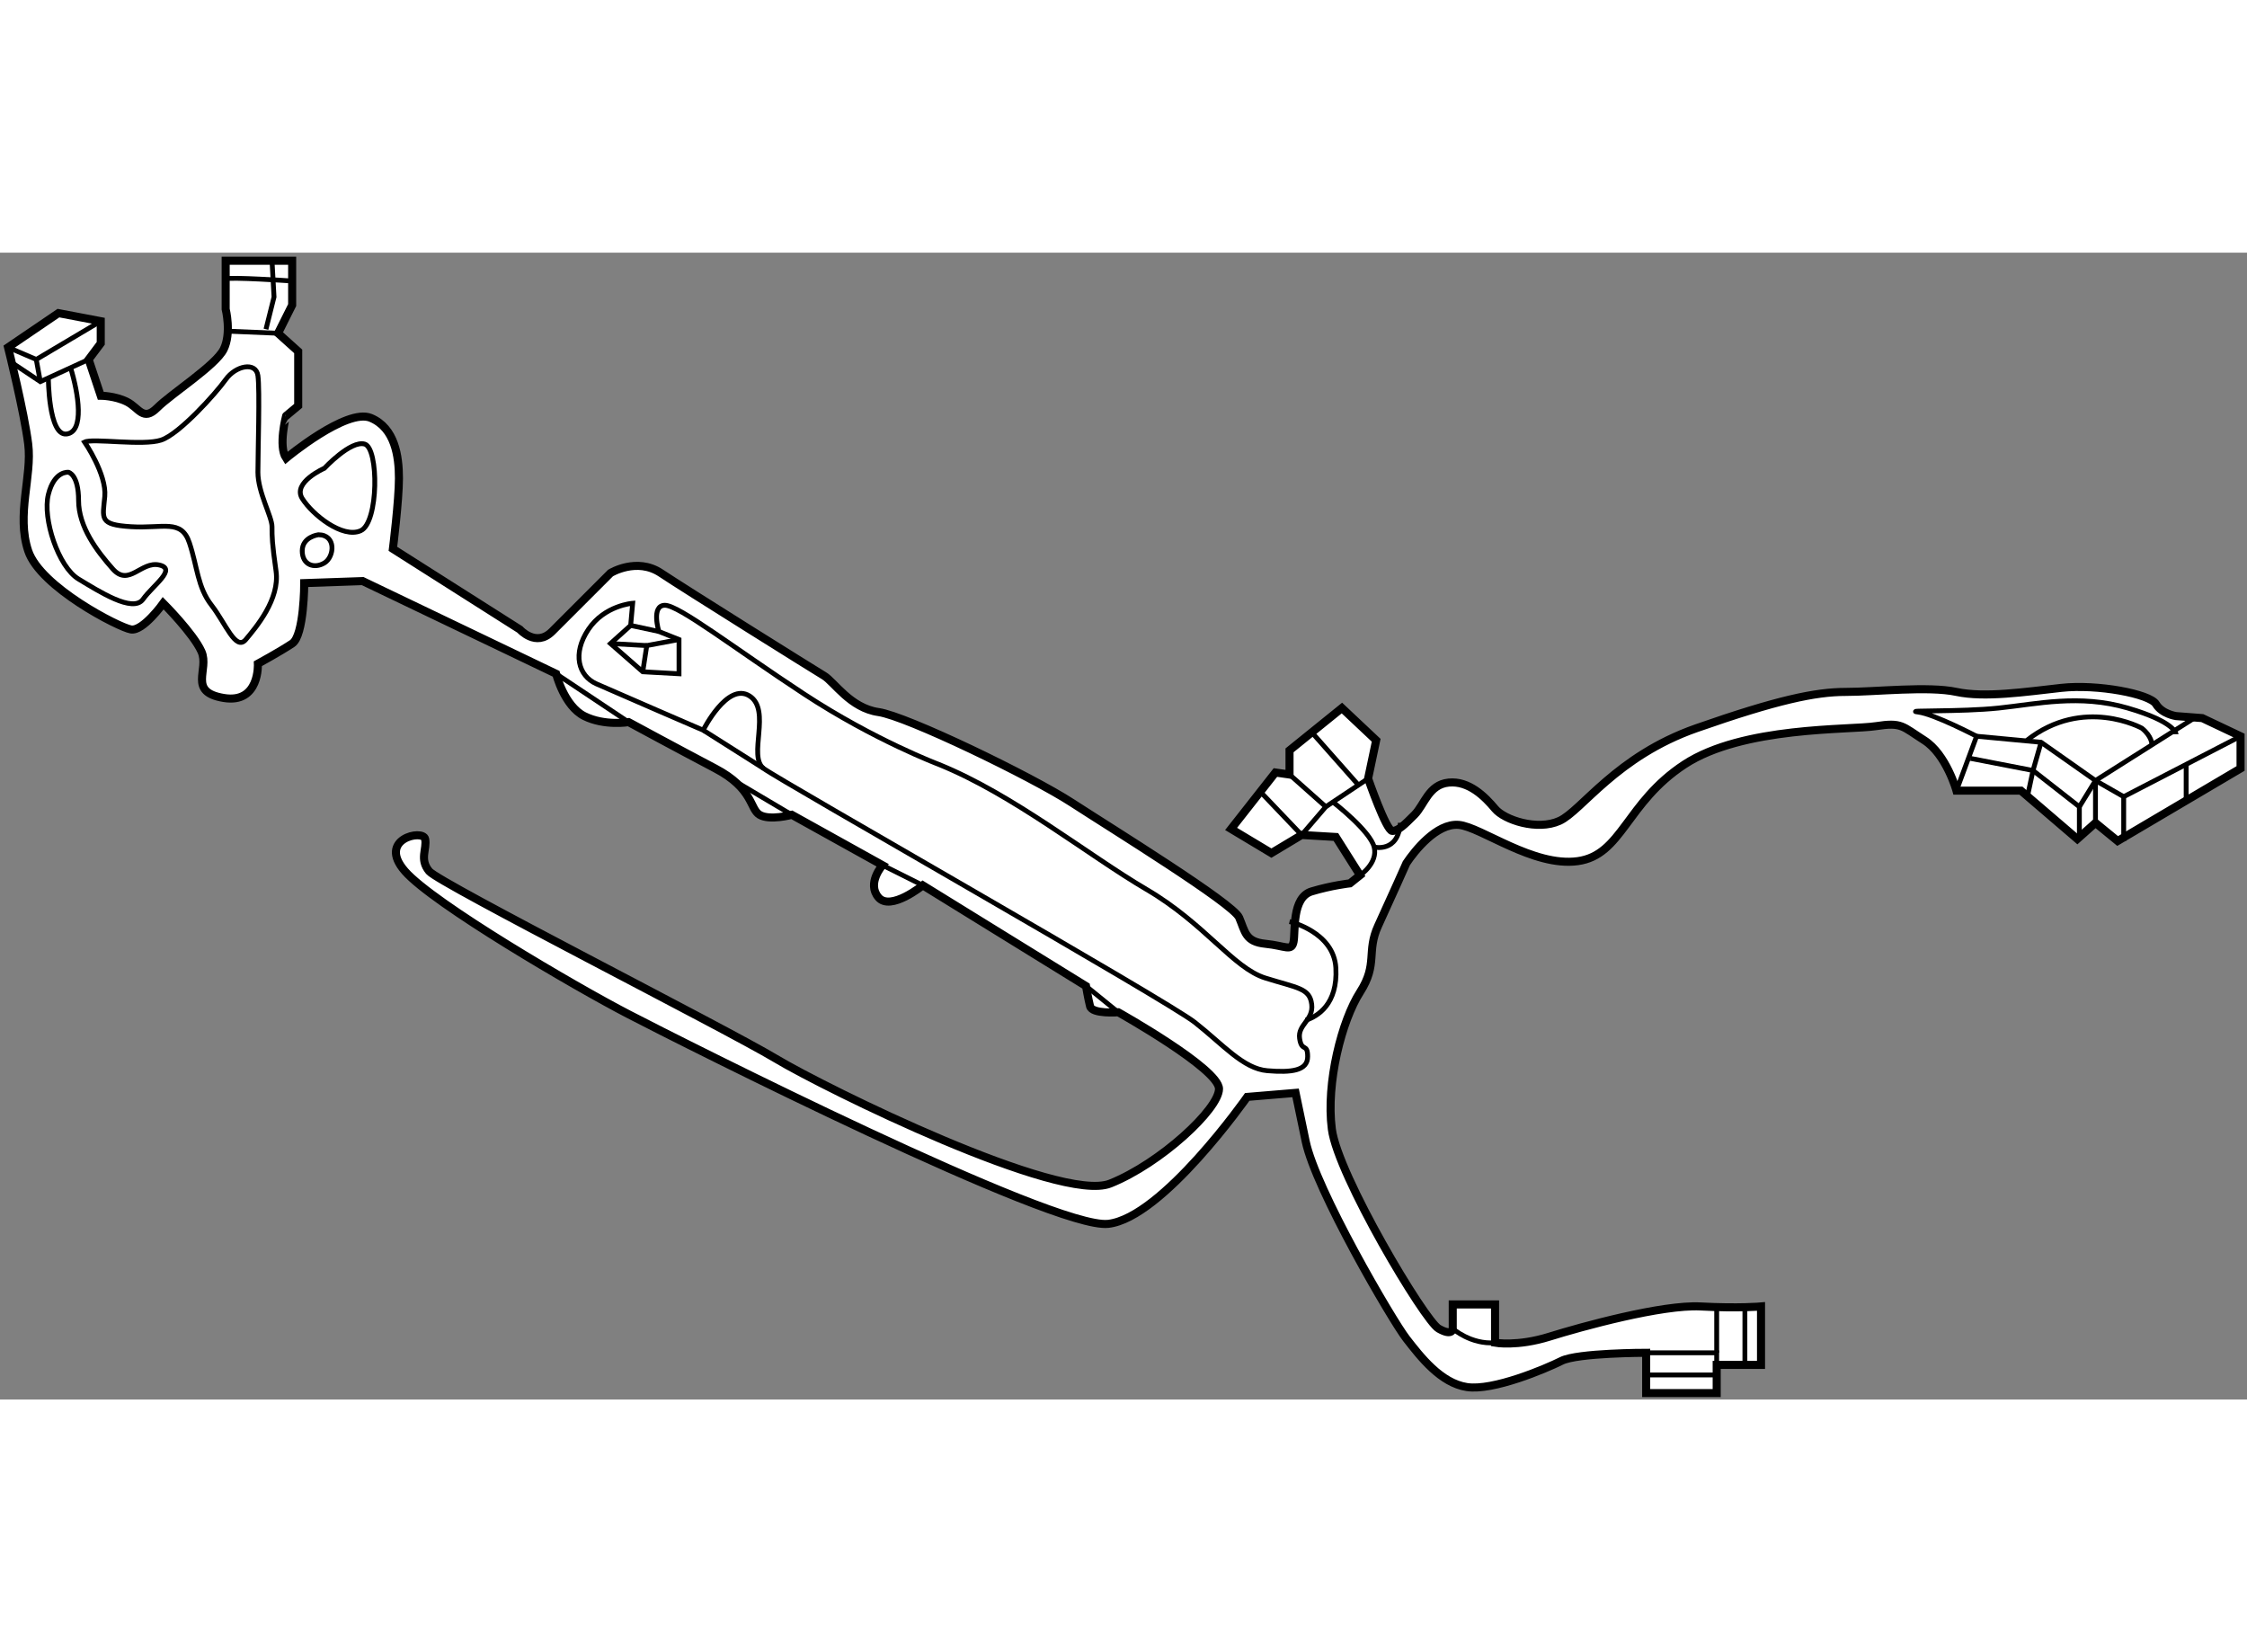 <?xml version="1.0" encoding="utf-8"?>
<!-- Generator: Adobe Illustrator 15.1.0, SVG Export Plug-In . SVG Version: 6.00 Build 0)  -->
<!DOCTYPE svg PUBLIC "-//W3C//DTD SVG 1.1//EN" "http://www.w3.org/Graphics/SVG/1.1/DTD/svg11.dtd">
<svg version="1.1" xmlns="http://www.w3.org/2000/svg" xmlns:xlink="http://www.w3.org/1999/xlink" x="0px" y="0px" width="244.8px"
	 height="180px" viewBox="101.625 105.875 139.4 71.15" enable-background="new 0 0 244.8 180" xml:space="preserve">
	
<rect x="101.625" y="105.875" width="139.4" height="71.15" fill="#808080" stroke="none"/>
	
<g><path fill="#FFFFFF" stroke="#000000" stroke-width="0.5" d="M119.375,118.625c0,0,3.75-3.125,5.25-2.5s1.75,2.375,1.75,3.75
			S126,124.25,126,124.25l7.875,5c0,0,1,1.125,2,0.125s3.625-3.625,3.625-3.625s1.625-1,3.125,0s9.5,6,10.125,6.375
			s1.625,2,3.375,2.25s9.5,4,12,5.625s10,6.25,10.375,7.125s0.375,1.5,1.625,1.625s1.625,0.5,1.75-0.125s-0.125-2.75,1.125-3.125
			s2.375-0.5,2.375-0.5l0.625-0.5l-1.5-2.375L182.375,142l-1.875,1.125l-2.5-1.5l2.75-3.5l0.875,0.125v-1.5l3.25-2.625l2.125,2
			l-0.5,2.375c0,0,1.125,3.25,1.5,3.25s0.75-0.375,1.375-1s0.875-1.875,2.125-2s2.25,0.875,2.875,1.625
			c0.583,0.699,2.625,1.375,4,0.75s3.5-4,8.5-5.75s7.375-2.25,9.25-2.25s5.125-0.375,6.875,0s4.25,0,6.5-0.25s5.5,0.375,5.875,1
			s1.25,0.75,1.25,0.75l1.625,0.125l2.375,1.125v2l-7.625,4.5l-1.375-1.125l-1.125,1l-3.5-3h-4c0,0-0.625-2.25-2-3.125
			s-1.375-1.125-3-0.875s-8.25,0-11.875,2.375s-3.875,5.625-6.625,6s-6-2.125-7.375-2.25s-2.75,1.625-3.25,2.375
			c0,0-1,2.25-1.75,3.875s0,2.375-1.125,4.125s-2.125,5.625-1.75,8.5s5.75,11.875,6.625,12.375s0.875,0,0.875,0v-1.5h2.625v2.375
			c0,0,1.375,0.25,3.375-0.375s7-2,9.375-1.875s3.75,0,3.75,0v3.625h-2.75v1.75h-4.375v-2.5c0,0-4.25,0-5.25,0.5
			s-4.25,1.875-5.875,1.625s-2.875-1.875-3.75-3s-5.625-9.25-6.25-12.25S182,158,182,158l-3,0.25c0,0-5.25,7.5-8.625,7.875
			s-26.375-11.25-29.75-13s-12.125-6.875-13.875-8.875s1.125-2.625,1.25-2s-0.375,1.25,0.25,2s18.375,9.75,21.5,11.625
			s17.625,9,20.75,7.75s6.75-4.625,6.75-5.875S171,153,171,153s-1.625,0.125-1.75-0.375s-0.25-1.25-0.25-1.25l-10.125-6.25
			c0,0-2,1.625-2.75,0.75s0.25-2,0.25-2l-5.625-3.125c0,0-1.375,0.375-2,0s-0.375-1.625-2.75-2.875S140.625,135,140.625,135
			s-1.5,0.25-2.75-0.375s-1.75-2.625-1.75-2.625l-12-5.75l-3.625,0.125c0,0,0,3.25-0.75,3.75s-2.125,1.25-2.125,1.25
			s0.125,2.5-2.125,2.125s-0.875-1.75-1.375-2.875s-2.375-3-2.375-3s-1.25,1.75-2,1.625s-5.625-2.625-6.375-4.875
			s0.25-4.625,0-6.625s-1.25-6-1.25-6l3.125-2.125l2.625,0.5v1.375l-0.75,1l0.75,2.25c0,0,0.875,0,1.625,0.375s1,1.25,1.875,0.375
			s3.625-2.625,4.125-3.625s0.125-2.5,0.125-2.5v-3h4.125v2.75l-0.875,1.75l1.25,1.125v3.375l-0.75,0.625
			C119.375,116,118.875,117.875,119.375,118.625z"></path><polyline fill="none" stroke="#000000" stroke-width="0.3" points="231.625,141.25 231.625,138.625 237.75,134.75 		"></polyline><polyline fill="none" stroke="#000000" stroke-width="0.3" points="223,139.25 224.25,135.875 228.25,136.25 231.625,138.625 
			233.375,139.625 233.375,142.375 		"></polyline><line fill="none" stroke="#000000" stroke-width="0.3" x1="233.375" y1="139.625" x2="240.625" y2="135.875"></line><line fill="none" stroke="#000000" stroke-width="0.3" x1="237.25" y1="137.625" x2="237.25" y2="139.875"></line><polyline fill="none" stroke="#000000" stroke-width="0.3" points="223.875,137.25 227.75,138 230.625,140.25 230.625,142.25 		
			"></polyline><path fill="none" stroke="#000000" stroke-width="0.3" d="M235.125,136.375c0,0,0-0.5-0.625-1c0,0-3.625-2-7.125,0.75"></path><polyline fill="none" stroke="#000000" stroke-width="0.3" points="227.375,139.75 227.75,138 228.25,136.25 		"></polyline><line fill="none" stroke="#000000" stroke-width="0.3" x1="230.625" y1="140.25" x2="231.625" y2="138.625"></line><line fill="none" stroke="#000000" stroke-width="0.3" x1="183.875" y1="140.25" x2="186.5" y2="138.5"></line><polyline fill="none" stroke="#000000" stroke-width="0.3" points="179.75,139.25 182.375,142 183.875,140.25 181.625,138.25 		
			"></polyline><line fill="none" stroke="#000000" stroke-width="0.3" x1="183" y1="135.625" x2="185.875" y2="138.875"></line><path fill="none" stroke="#000000" stroke-width="0.3" d="M191.75,172.625c0,0,1.125,1,2.625,0.875"></path><polyline fill="none" stroke="#000000" stroke-width="0.3" points="203.75,174.125 208.125,174.125 208.125,174.875 		"></polyline><line fill="none" stroke="#000000" stroke-width="0.3" x1="208.125" y1="174.125" x2="208.125" y2="171.375"></line><line fill="none" stroke="#000000" stroke-width="0.3" x1="209.875" y1="174.75" x2="209.875" y2="171.375"></line><line fill="none" stroke="#000000" stroke-width="0.3" x1="203.625" y1="175.5" x2="208.25" y2="175.5"></line><path fill="none" stroke="#000000" stroke-width="0.3" d="M224.25,135.875c0,0-2.625-1.375-3.625-1.5s2.625,0,5-0.25s5-0.875,8,0
			s3,1.625,3,1.625"></path><path fill="none" stroke="#000000" stroke-width="0.3" d="M145.25,135.5c0,0,1.5-3,2.875-2.125s-0.125,3.75,0.875,4.5
			s25,14.375,26.75,15.75s3,2.875,4.5,3s2.5,0,2.5-0.875s-0.375-0.25-0.5-1.125s0.875-1.125,0.75-2.125s-0.875-1-2.875-1.625
			s-3.75-3.375-7.375-5.5s-8.25-5.875-12.875-7.75c0,0-4-1.5-8.375-4.375s-7.75-5.5-8.625-5.5s-0.375,1.625-0.375,1.625l1.25,0.5
			V132l-2.25-0.125l-2-1.75l1.25-1.125l0.125-1.375c0,0-1.75,0.125-2.75,1.625s-0.625,2.875,0.5,3.375S145.25,135.5,145.25,135.5z"></path><path fill="none" stroke="#000000" stroke-width="0.3" d="M181.625,147.375c0,0,2.75,0.625,2.875,2.875s-1.125,3-1.875,3.25"></path><path fill="none" stroke="#000000" stroke-width="0.3" d="M121.75,119.25c0,0-2,0.875-1.375,1.875s2.5,2.5,3.625,2
			s1.125-5.125,0.25-5.375S121.75,119.25,121.75,119.25z"></path><path fill="none" stroke="#000000" stroke-width="0.3" d="M121.375,123.375c0,0-1,0.125-1,1s0.75,1.125,1.375,0.75
			S122.5,123.375,121.375,123.375z"></path><path fill="none" stroke="#000000" stroke-width="0.3" d="M106.875,117.625c0,0,1.375,2,1.25,3.375s-0.375,1.75,1.625,1.875
			s3.125-0.5,3.625,1s0.5,2.75,1.375,3.875s1.5,2.875,2.125,2.125s2.125-2.5,1.875-4.25s-0.25-2.125-0.25-2.75
			s-0.875-2.125-0.875-3.375s0.125-5.125,0-6s-1.375-0.625-2,0.25s-2.875,3.375-4,3.75S107.375,117.375,106.875,117.625z"></path><polyline fill="none" stroke="#000000" stroke-width="0.3" points="102.25,112.625 104.125,113.875 107.125,112.5 		"></polyline><polyline fill="none" stroke="#000000" stroke-width="0.3" points="104.125,113.875 103.875,112.5 107.875,110.125 		"></polyline><line fill="none" stroke="#000000" stroke-width="0.3" x1="103.875" y1="112.5" x2="102.125" y2="111.75"></line><line fill="none" stroke="#000000" stroke-width="0.3" x1="115.875" y1="110.75" x2="118.875" y2="110.875"></line><path fill="none" stroke="#000000" stroke-width="0.3" d="M104.625,113.625c0,0,0,3.625,1.125,3.5s0.75-2.5,0.25-4.125"></path><path fill="none" stroke="#000000" stroke-width="0.3" d="M105.875,119.5c0,0-0.875-0.125-1.25,1.375s0.625,4.5,1.875,5.25
			s3.375,2.125,4,1.25s2.125-1.875,1-2.125s-1.875,1.375-2.875,0.25s-2.125-2.625-2.125-4.25S105.875,119.5,105.875,119.5z"></path><line fill="none" stroke="#000000" stroke-width="0.3" x1="140.75" y1="129" x2="142.5" y2="129.375"></line><polyline fill="none" stroke="#000000" stroke-width="0.3" points="141.5,131.875 141.75,130.25 143.75,129.875 		"></polyline><line fill="none" stroke="#000000" stroke-width="0.3" x1="141.75" y1="130.25" x2="139.5" y2="130.125"></line><line fill="none" stroke="#000000" stroke-width="0.3" x1="145.25" y1="135.5" x2="149" y2="137.875"></line><line fill="none" stroke="#000000" stroke-width="0.3" x1="136.125" y1="132" x2="140.625" y2="135"></line><line fill="none" stroke="#000000" stroke-width="0.3" x1="147.375" y1="138.75" x2="150.75" y2="140.75"></line><line fill="none" stroke="#000000" stroke-width="0.3" x1="156.375" y1="143.875" x2="158.875" y2="145.125"></line><line fill="none" stroke="#000000" stroke-width="0.3" x1="169" y1="151.375" x2="171" y2="153"></line><polyline fill="none" stroke="#000000" stroke-width="0.3" points="118.125,110.625 118.625,108.625 118.5,106.375 		"></polyline><path fill="none" stroke="#000000" stroke-width="0.3" d="M115.5,107.5c0.5-0.125,4.125,0.125,4.125,0.125"></path><path fill="none" stroke="#000000" stroke-width="0.3" d="M184.375,140c0,0,2.25,1.75,2.5,2.75S186,144.5,186,144.5"></path><path fill="none" stroke="#000000" stroke-width="0.3" d="M186.875,142.75c0,0,1.5,0.375,1.625-1.5"></path></g>


</svg>